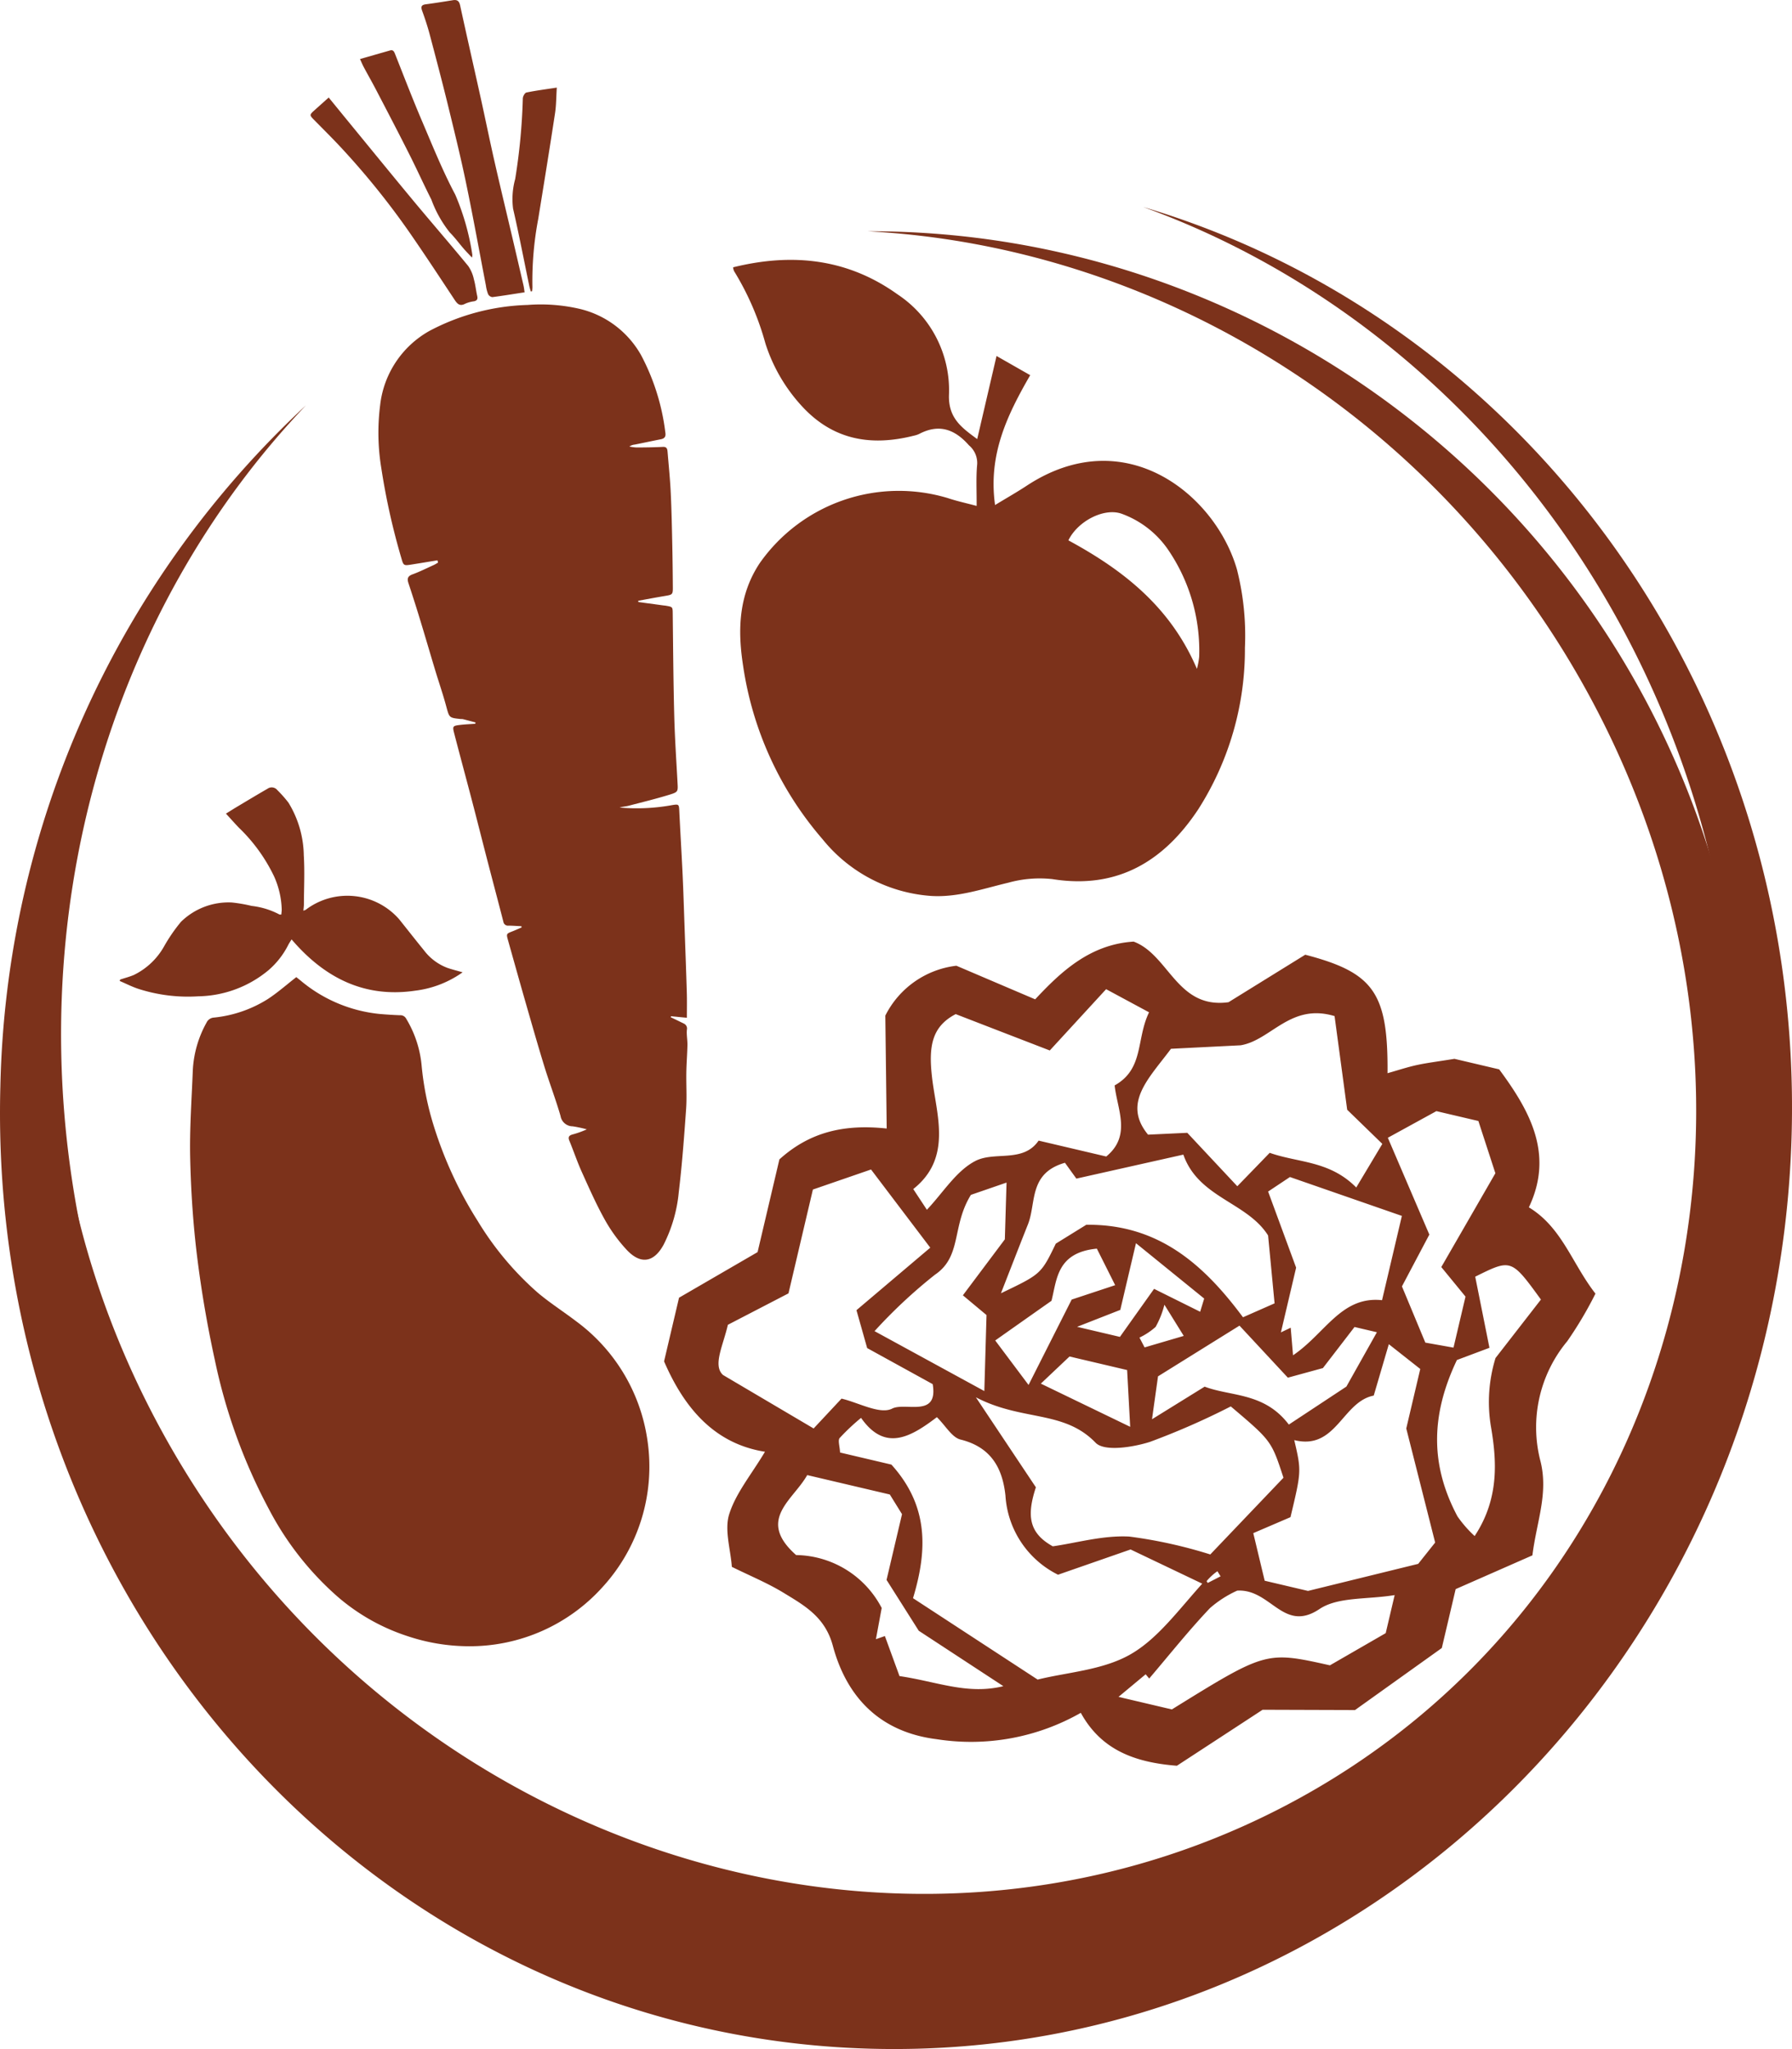 <svg xmlns="http://www.w3.org/2000/svg" xmlns:xlink="http://www.w3.org/1999/xlink" width="149.337" height="170.783" viewBox="0 0 149.337 170.783"><defs><clipPath id="a"><rect width="144.476" height="145.595" fill="none"/></clipPath><clipPath id="b"><rect width="149.337" height="170.783" fill="none"/></clipPath></defs><g transform="translate(1.401 19.278)"><g clip-path="url(#a)"><path d="M12.379,54.883C1.988,74.422,1.627,99.32,13.591,121.261c18.718,34.328,60.512,48.416,93.351,31.465s44.284-58.519,25.565-92.847C119.792,36.559,96.425,22.585,72.454,21.331c32.193-.122,61.96,21.627,70.941,54.477,10.635,38.9-11.907,78.641-50.35,88.759S14.817,151.351,4.183,112.449a72.589,72.589,0,0,1,8.2-57.566" transform="translate(-1.55 -21.33)" fill="#7c321b"/></g></g><g clip-path="url(#b)"><path d="M25.5,35.617C9.3,52.6,1.446,78.11,6.72,104.26c8.252,40.917,45.513,67.92,83.226,60.315s61.6-46.941,53.346-87.855c-5.6-27.8-24.6-49.166-48.027-57.631,32.006,9.512,55.016,40.8,54.043,77.276-1.153,43.2-35.506,77.329-76.727,76.229S-1.123,135.581.03,92.38A79.8,79.8,0,0,1,25.5,35.617" transform="translate(0 -1.836)" fill="#7c321b"/><path d="M92.047,42.8c8.243-5.431,15.77.79,17.539,6.982a22.42,22.42,0,0,1,.661,6.523,24.776,24.776,0,0,1-3.882,13.446c-2.849,4.311-6.718,6.7-12.161,5.828a9.763,9.763,0,0,0-3.678.3c-2.139.506-4.231,1.251-6.471,1.1a12.771,12.771,0,0,1-9-4.718A28.369,28.369,0,0,1,68.425,57.78c-.459-2.96-.379-5.878,1.395-8.547a14.163,14.163,0,0,1,15.66-5.414c.768.258,1.567.429,2.41.655.007-1.271-.059-2.373.044-3.462a1.921,1.921,0,0,0-.687-1.591c-1.184-1.347-2.5-1.811-4.151-.944a1.894,1.894,0,0,1-.424.139c-3.51.893-6.66.4-9.249-2.354a13.952,13.952,0,0,1-3.138-5.337A23.237,23.237,0,0,0,67.673,24.9a1.169,1.169,0,0,1-.081-.313c4.91-1.215,9.525-.741,13.706,2.254a9.583,9.583,0,0,1,4.286,8.383c-.062,1.972,1.112,2.758,2.353,3.68.526-2.263,1.039-4.465,1.611-6.927l2.805,1.6C90.438,36.9,88.836,40.193,89.425,44.4c1.025-.624,1.842-1.085,2.622-1.6m14.2,15.252a6.335,6.335,0,0,0,.188-1,14.928,14.928,0,0,0-2.539-8.853,8,8,0,0,0-3.921-3.072c-1.451-.52-3.653.6-4.44,2.217,4.609,2.495,8.518,5.571,10.711,10.712" transform="translate(-6.501 -2.306)" fill="#7c321b"/><path d="M39.821,49.4c-.737.12-1.474.244-2.213.36-.593.094-.632.076-.794-.5a56.851,56.851,0,0,1-1.679-7.519,18.166,18.166,0,0,1-.1-5.275,8.131,8.131,0,0,1,4.136-6.2,18.611,18.611,0,0,1,8.154-2.149,14.361,14.361,0,0,1,4.13.281,7.987,7.987,0,0,1,5.323,3.9A18.461,18.461,0,0,1,58.8,38.742c.056.334-.045.506-.376.571-.726.142-1.45.3-2.175.444a.992.992,0,0,0-.447.158,3.854,3.854,0,0,0,.578.08c.74,0,1.48-.012,2.218-.047.363-.017.373.221.393.456.094,1.131.209,2.261.262,3.395.07,1.479.1,2.96.13,4.441.024,1.134.035,2.268.044,3.4.005.6-.031.628-.611.725-.759.127-1.515.269-2.271.406,0,.036,0,.071.008.108l2.071.28c.078.01.157.015.233.029.569.1.554.1.561.691.033,2.819.052,5.639.125,8.458.047,1.858.174,3.716.273,5.572.04.753.064.8-.632,1.017-1.127.348-2.275.628-3.416.926-.254.067-.521.085-.778.156a16.3,16.3,0,0,0,4.358-.2c.577-.095.59-.074.616.483.086,1.779.194,3.557.278,5.335.065,1.417.108,2.835.159,4.253.065,1.843.134,3.684.189,5.527.021.689.006,1.379.007,2.123l-1.325-.125-.02.081c.358.173.717.343,1.073.521a.454.454,0,0,1,.272.528c-.038.415.052.841.045,1.263-.015.764-.079,1.527-.091,2.291-.018,1.022.052,2.049-.02,3.066-.164,2.307-.334,4.615-.61,6.91a12.176,12.176,0,0,1-1.261,4.374c-.805,1.489-1.912,1.687-3.084.429a12.983,12.983,0,0,1-1.821-2.509c-.718-1.289-1.316-2.646-1.923-3.992-.381-.847-.676-1.731-1.03-2.589-.127-.3-.027-.437.256-.518a7.691,7.691,0,0,0,1.2-.43,10.245,10.245,0,0,0-1.185-.252,1.028,1.028,0,0,1-1.006-.862c-.393-1.36-.9-2.686-1.321-4.039-.53-1.715-1.021-3.443-1.518-5.168-.518-1.8-1.023-3.609-1.53-5.414-.16-.569-.154-.568.372-.772.255-.1.5-.214.755-.322l-.019-.1c-.353-.017-.706-.045-1.058-.049a.39.39,0,0,1-.444-.323c-.448-1.74-.91-3.476-1.361-5.215-.423-1.632-.832-3.268-1.261-4.9-.49-1.875-1-3.746-1.485-5.623-.143-.552-.1-.592.452-.663.435-.054.874-.071,1.311-.1l.024-.112c-.351-.092-.7-.187-1.054-.276a1.431,1.431,0,0,0-.188-.01c-.972-.1-.941-.108-1.2-1.057-.274-1.019-.621-2.017-.926-3.029-.437-1.445-.857-2.9-1.3-4.342-.293-.963-.6-1.922-.916-2.875-.128-.381-.089-.6.335-.755.6-.219,1.181-.512,1.767-.778.123-.057.239-.13.357-.2-.017-.063-.033-.129-.051-.194" transform="translate(-3.355 -2.7)" fill="#7c321b"/><path d="M47.451,24.365c-.938.143-1.808.287-2.682.4a.466.466,0,0,1-.354-.245,3.282,3.282,0,0,1-.185-.732c-.55-2.849-1.063-5.706-1.655-8.547-.448-2.158-.976-4.3-1.5-6.445-.487-1.99-1.01-3.971-1.535-5.951-.174-.654-.388-1.3-.619-1.937-.122-.336-.079-.5.3-.549.75-.1,1.5-.219,2.246-.34.363-.06.533.051.617.438.558,2.573,1.146,5.139,1.715,7.71.385,1.741.739,3.487,1.133,5.224.478,2.108.986,4.207,1.48,6.31q.48,2.048.954,4.1c.042.18.058.367.089.567" transform="translate(-3.738 0)" fill="#7c321b"/><path d="M30.148,8.995,31.6,10.774c1.854,2.26,3.7,4.529,5.565,6.777,1.526,1.837,3.093,3.641,4.609,5.485a3.058,3.058,0,0,1,.473,1.111c.129.453.174.928.277,1.39.057.255-.011.386-.269.44a2.672,2.672,0,0,0-.726.2c-.449.242-.657.029-.893-.329-1.264-1.914-2.522-3.833-3.831-5.717a64.7,64.7,0,0,0-5.531-6.861c-.766-.832-1.573-1.625-2.364-2.432-.366-.374-.37-.4.04-.773l1.2-1.074" transform="translate(-2.755 -0.865)" fill="#7c321b"/><path d="M33.2,5.366c.878-.25,1.687-.485,2.5-.716.238-.067.325.067.407.273.735,1.856,1.451,3.723,2.233,5.559.888,2.083,1.735,4.194,2.793,6.188a20.355,20.355,0,0,1,1.423,5.011,1.055,1.055,0,0,1-.03.235c-.258-.275-.479-.5-.683-.735-.391-.451-.744-.94-1.166-1.36a9.731,9.731,0,0,1-1.534-2.738c-.653-1.29-1.245-2.611-1.9-3.9-.892-1.77-1.81-3.526-2.725-5.282-.32-.615-.664-1.215-.991-1.825-.108-.2-.2-.417-.332-.709" transform="translate(-3.194 -0.446)" fill="#7c321b"/><path d="M50.943,8.079c-.05.765-.043,1.459-.147,2.138-.447,2.938-.925,5.872-1.4,8.806a27.635,27.635,0,0,0-.485,5.679,2.85,2.85,0,0,1-.028.35l-.108.017c-.042-.155-.093-.307-.126-.465-.446-2.146-.858-4.3-1.349-6.433a6.3,6.3,0,0,1,.174-2.469,50.059,50.059,0,0,0,.637-6.714c0-.174.165-.471.3-.5.8-.164,1.61-.268,2.533-.409" transform="translate(-4.542 -0.777)" fill="#7c321b"/><path d="M26.381,90.108c-.83.646-1.565,1.3-2.383,1.833a10.364,10.364,0,0,1-4.479,1.54.731.731,0,0,0-.625.427,9.094,9.094,0,0,0-1.142,4c-.094,2.438-.274,4.879-.216,7.315.063,2.718.24,5.444.572,8.142.357,2.892.851,5.776,1.474,8.624A46.524,46.524,0,0,0,24.1,134.461a25.245,25.245,0,0,0,5.71,7.279,16.868,16.868,0,0,0,5.792,3.282,16.208,16.208,0,0,0,5.169.858,14.881,14.881,0,0,0,11.138-4.942,14.872,14.872,0,0,0,3.726-12.259,14.954,14.954,0,0,0-5.954-9.9c-1.049-.8-2.173-1.516-3.18-2.366a25.457,25.457,0,0,1-4.994-5.961,33.223,33.223,0,0,1-3.679-7.96,24.43,24.43,0,0,1-1.006-5.017,9.152,9.152,0,0,0-1.287-3.9.533.533,0,0,0-.51-.289c-.569-.02-1.14-.058-1.709-.107a12.089,12.089,0,0,1-6.59-2.792c-.132-.106-.265-.21-.348-.276" transform="translate(-1.686 -8.667)" fill="#7c321b"/><path d="M19.893,74.8c.387.423.721.8,1.071,1.167A13.985,13.985,0,0,1,23.9,80.024a7.214,7.214,0,0,1,.64,2.767c0,.138-.023.277-.035.42-.081,0-.131.008-.164-.01a6.5,6.5,0,0,0-2.307-.71,12.463,12.463,0,0,0-1.66-.286,5.663,5.663,0,0,0-4.233,1.615,13.939,13.939,0,0,0-1.418,2.066,5.816,5.816,0,0,1-2.505,2.36c-.37.157-.762.257-1.144.383l-.036.118c.522.223,1.032.487,1.571.662a13.471,13.471,0,0,0,4.985.616,9.379,9.379,0,0,0,5.846-2.178,6.844,6.844,0,0,0,1.641-2.1c.07-.137.158-.265.28-.465,2.732,3.194,6.065,4.906,10.325,4.271a8.594,8.594,0,0,0,3.927-1.528c-.469-.135-.862-.232-1.246-.362A4.374,4.374,0,0,1,36.4,86.2c-.7-.858-1.385-1.735-2.077-2.6a5.735,5.735,0,0,0-7.785-.786.915.915,0,0,1-.193.072c.018-.2.043-.362.043-.524.005-1.367.075-2.739-.01-4.1A8.634,8.634,0,0,0,25.1,73.884a10.408,10.408,0,0,0-.927-1.047.6.6,0,0,0-.816-.113c-.886.51-1.762,1.038-2.639,1.563-.242.145-.48.3-.821.508" transform="translate(-1.062 -6.984)" fill="#7c321b"/><path d="M114.672,87.93c5.694,1.492,6.9,3.162,6.847,9.873.888-.251,1.656-.508,2.443-.679.841-.183,1.7-.286,3.135-.518l3.726.877c2.563,3.465,4.58,7.072,2.475,11.5,2.77,1.683,3.592,4.683,5.549,7.193a32.059,32.059,0,0,1-2.35,3.966,11.212,11.212,0,0,0-2.232,10c.672,2.7-.314,4.994-.673,7.849l-6.395,2.813c-.337,1.436-.71,3.024-1.154,4.909l-7.234,5.171-7.7-.025c-2.138,1.4-4.783,3.126-7.143,4.667-3.594-.28-6.337-1.367-8.008-4.411a18.491,18.491,0,0,1-12,2.2c-4.719-.586-7.505-3.474-8.664-7.789-.646-2.406-2.36-3.35-4.116-4.421-1.335-.814-2.8-1.414-4.3-2.157-.107-1.473-.633-3.082-.219-4.393.556-1.759,1.838-3.288,2.981-5.2-4.122-.652-6.677-3.519-8.41-7.534.363-1.546.789-3.355,1.247-5.305l6.546-3.8,1.818-7.729c2.475-2.233,5.3-2.965,8.942-2.573-.035-2.952-.071-5.85-.115-9.411a7.621,7.621,0,0,1,5.922-4.157c2.1.895,4.194,1.791,6.565,2.8,2.085-2.227,4.521-4.581,8.207-4.811,2.95,1.1,3.605,5.642,7.907,5.051l6.4-3.963m-8.449,52.494-6.114-2.918c-2.115.738-4.246,1.479-6.046,2.105a7.911,7.911,0,0,1-4.382-6.6c-.248-2.316-1.217-4.042-3.745-4.666-.713-.177-1.232-1.139-1.969-1.866-2.189,1.666-4.324,2.907-6.318.059a17.693,17.693,0,0,0-1.783,1.68c-.161.2.005.668.033,1.208l4.28,1.007c3.116,3.45,3.006,7.138,1.8,11.134,3.554,2.321,6.857,4.48,10.386,6.784,2.429-.607,5.388-.775,7.7-2.083,2.357-1.336,4.08-3.793,6.31-6.236.055.089.109.177.164.264l1.071-.551c-.088-.142-.176-.284-.263-.426a4.567,4.567,0,0,0-1.119,1.108M77.264,117.555l6.149-5.21c-1.78-2.348-3.4-4.488-4.936-6.516L73.632,107.5c-.653,2.775-1.282,5.453-2.034,8.654l-5.051,2.619c-.406,1.762-1.274,3.385-.408,4.182l7.554,4.459,2.326-2.488c1.417.334,3.212,1.348,4.219.832,1.083-.556,3.865.805,3.378-2.038l-5.462-3.007c-.4-1.425-.634-2.246-.891-3.156m31.193,8.02a61.858,61.858,0,0,1-6.742,2.958c-1.428.451-3.792.826-4.524.068-2.646-2.742-6.117-1.771-9.975-3.786,2.237,3.356,3.731,5.6,5,7.5-.753,2.3-.632,3.792,1.409,4.92,1.965-.277,4.193-.932,6.377-.813a39.361,39.361,0,0,1,6.747,1.491l6.1-6.395c-1.007-3.076-1.007-3.076-4.394-5.946M98.078,104.747c2.125-1.741.909-3.946.7-5.925,2.465-1.386,1.774-3.834,2.868-6.094L98.067,90.8l-4.694,5.109c-2.705-1.045-5.181-2-7.84-3.031-2.016,1.048-2.266,2.727-1.971,5.282.358,3.1,1.712,6.7-1.566,9.3.423.644.813,1.236,1.135,1.726,1.345-1.416,2.434-3.233,4.035-4.064,1.616-.839,3.987.186,5.276-1.7l5.636,1.325m19.037-11.7c-3.694-1.124-5.3,2.016-7.842,2.431l-5.8.291c-1.848,2.478-4.069,4.531-1.911,7.157l3.27-.154L109,107.225c.909-.936,1.761-1.813,2.7-2.786,2.375.844,4.98.635,7.212,2.89l2.174-3.634-2.929-2.846c-.334-2.483-.679-5.041-1.051-7.8m5.975,34.365,1.166-4.958-2.62-2.066-1.257,4.284c-2.622.506-3.129,4.587-6.623,3.71.6,2.583.6,2.583-.315,6.423l-3.1,1.331q.553,2.313.95,3.967l3.611.85,9.182-2.256,1.413-1.776c-.707-2.8-1.433-5.66-2.407-9.509M94.637,105.269c-3.045.869-2.376,3.355-3.084,5.135-.763,1.918-1.507,3.843-2.25,5.741,3.344-1.6,3.344-1.6,4.572-4.136l2.539-1.572c6.015-.073,9.8,3.322,13.06,7.709l2.632-1.16c-.232-2.431-.377-3.963-.54-5.657-1.752-2.788-5.8-3.131-7.062-6.74l-8.916,2-.951-1.321M79.771,140.035l1.288-5.477c-.438-.707-.732-1.181-1.016-1.64L73.158,131.3c-1.174,2.1-4.247,3.721-.924,6.665a8.17,8.17,0,0,1,7.131,4.412q-.24,1.3-.481,2.6l.747-.261,1.218,3.337c3.142.461,5.658,1.578,8.655.841l-7.05-4.619-2.683-4.238m29.206.9a9.2,9.2,0,0,0-2.25,1.445c-1.779,1.874-3.39,3.905-5.069,5.874l-.295-.353L99.1,149.786l4.446,1.046c7.851-4.863,7.851-4.863,13.173-3.676l4.648-2.682c.268-1.141.468-1.99.746-3.172-2.329.382-4.727.132-6.266,1.164-3.023,2.025-4.047-1.714-6.866-1.535m4.405-34.474-1.818,1.21c.864,2.347,1.591,4.324,2.334,6.343-.428,1.82-.848,3.607-1.268,5.395l.816-.39c.063.744.126,1.487.194,2.3,2.7-1.825,4.02-4.957,7.418-4.593.567-2.411,1.112-4.724,1.653-7.025l-9.329-3.241m8.16-3.268c1.236,2.881,2.27,5.3,3.458,8.066-.689,1.3-1.5,2.835-2.284,4.318.648,1.556,1.305,3.138,1.949,4.686l2.348.418c.315-1.339.6-2.552,1-4.252L126,113.961c1.52-2.636,2.985-5.178,4.507-7.82-.433-1.332-.916-2.817-1.417-4.354l-3.5-.822-4.051,2.223m12.764,13.481c-2.472-3.4-2.472-3.4-5.476-1.905.385,1.923.755,3.771,1.186,5.927l-2.711,1.017c-2.318,4.863-2.1,9,.047,13.036a9.939,9.939,0,0,0,1.43,1.637c2.092-3.167,1.836-6.37,1.339-9.237a12.5,12.5,0,0,1,.4-5.6l3.782-4.872m-48.172-.352,3.5-4.669c.057-1.922.108-3.632.141-4.731L86.8,107.944c-1.617,2.612-.728,5.126-3,6.658a42.429,42.429,0,0,0-5.031,4.7l9.149,4.994c.06-2.045.108-3.729.183-6.334-.2-.168-1.063-.887-1.969-1.645m27.158,10.776,4.8-3.169,2.543-4.53-1.864-.438c-1.028,1.337-1.972,2.566-2.635,3.425l-2.921.8-4.031-4.337c-2.233,1.389-4.266,2.655-6.789,4.226-.09.645-.276,1.959-.5,3.576l4.386-2.717c2.189.836,4.973.462,7.015,3.162m-16-14.665c-3.359.326-3.324,2.6-3.78,4.349-1.565,1.1-3.036,2.139-4.688,3.305,1.052,1.405,1.888,2.52,2.778,3.707,1.158-2.293,2.337-4.629,3.594-7.116l3.624-1.2c-.536-1.069-1-2-1.528-3.046m1.921,7.361c1.011-1.424,1.9-2.674,2.849-4.008,1.551.772,2.7,1.341,3.841,1.909.126-.416.232-.761.335-1.1l-5.684-4.613c-.479,2.036-.852,3.618-1.307,5.558l-3.6,1.41,3.569.84m.856,7.5c-.106-1.963-.178-3.3-.256-4.737l-4.8-1.129-2.391,2.261,7.447,3.6m2.852-10.181a7.5,7.5,0,0,1-.733,1.853,5.71,5.71,0,0,1-1.346.891c.142.272.285.546.427.818l3.263-.959-1.612-2.6" transform="translate(-5.889 -8.353)" fill="#7c321b"/></g></svg>